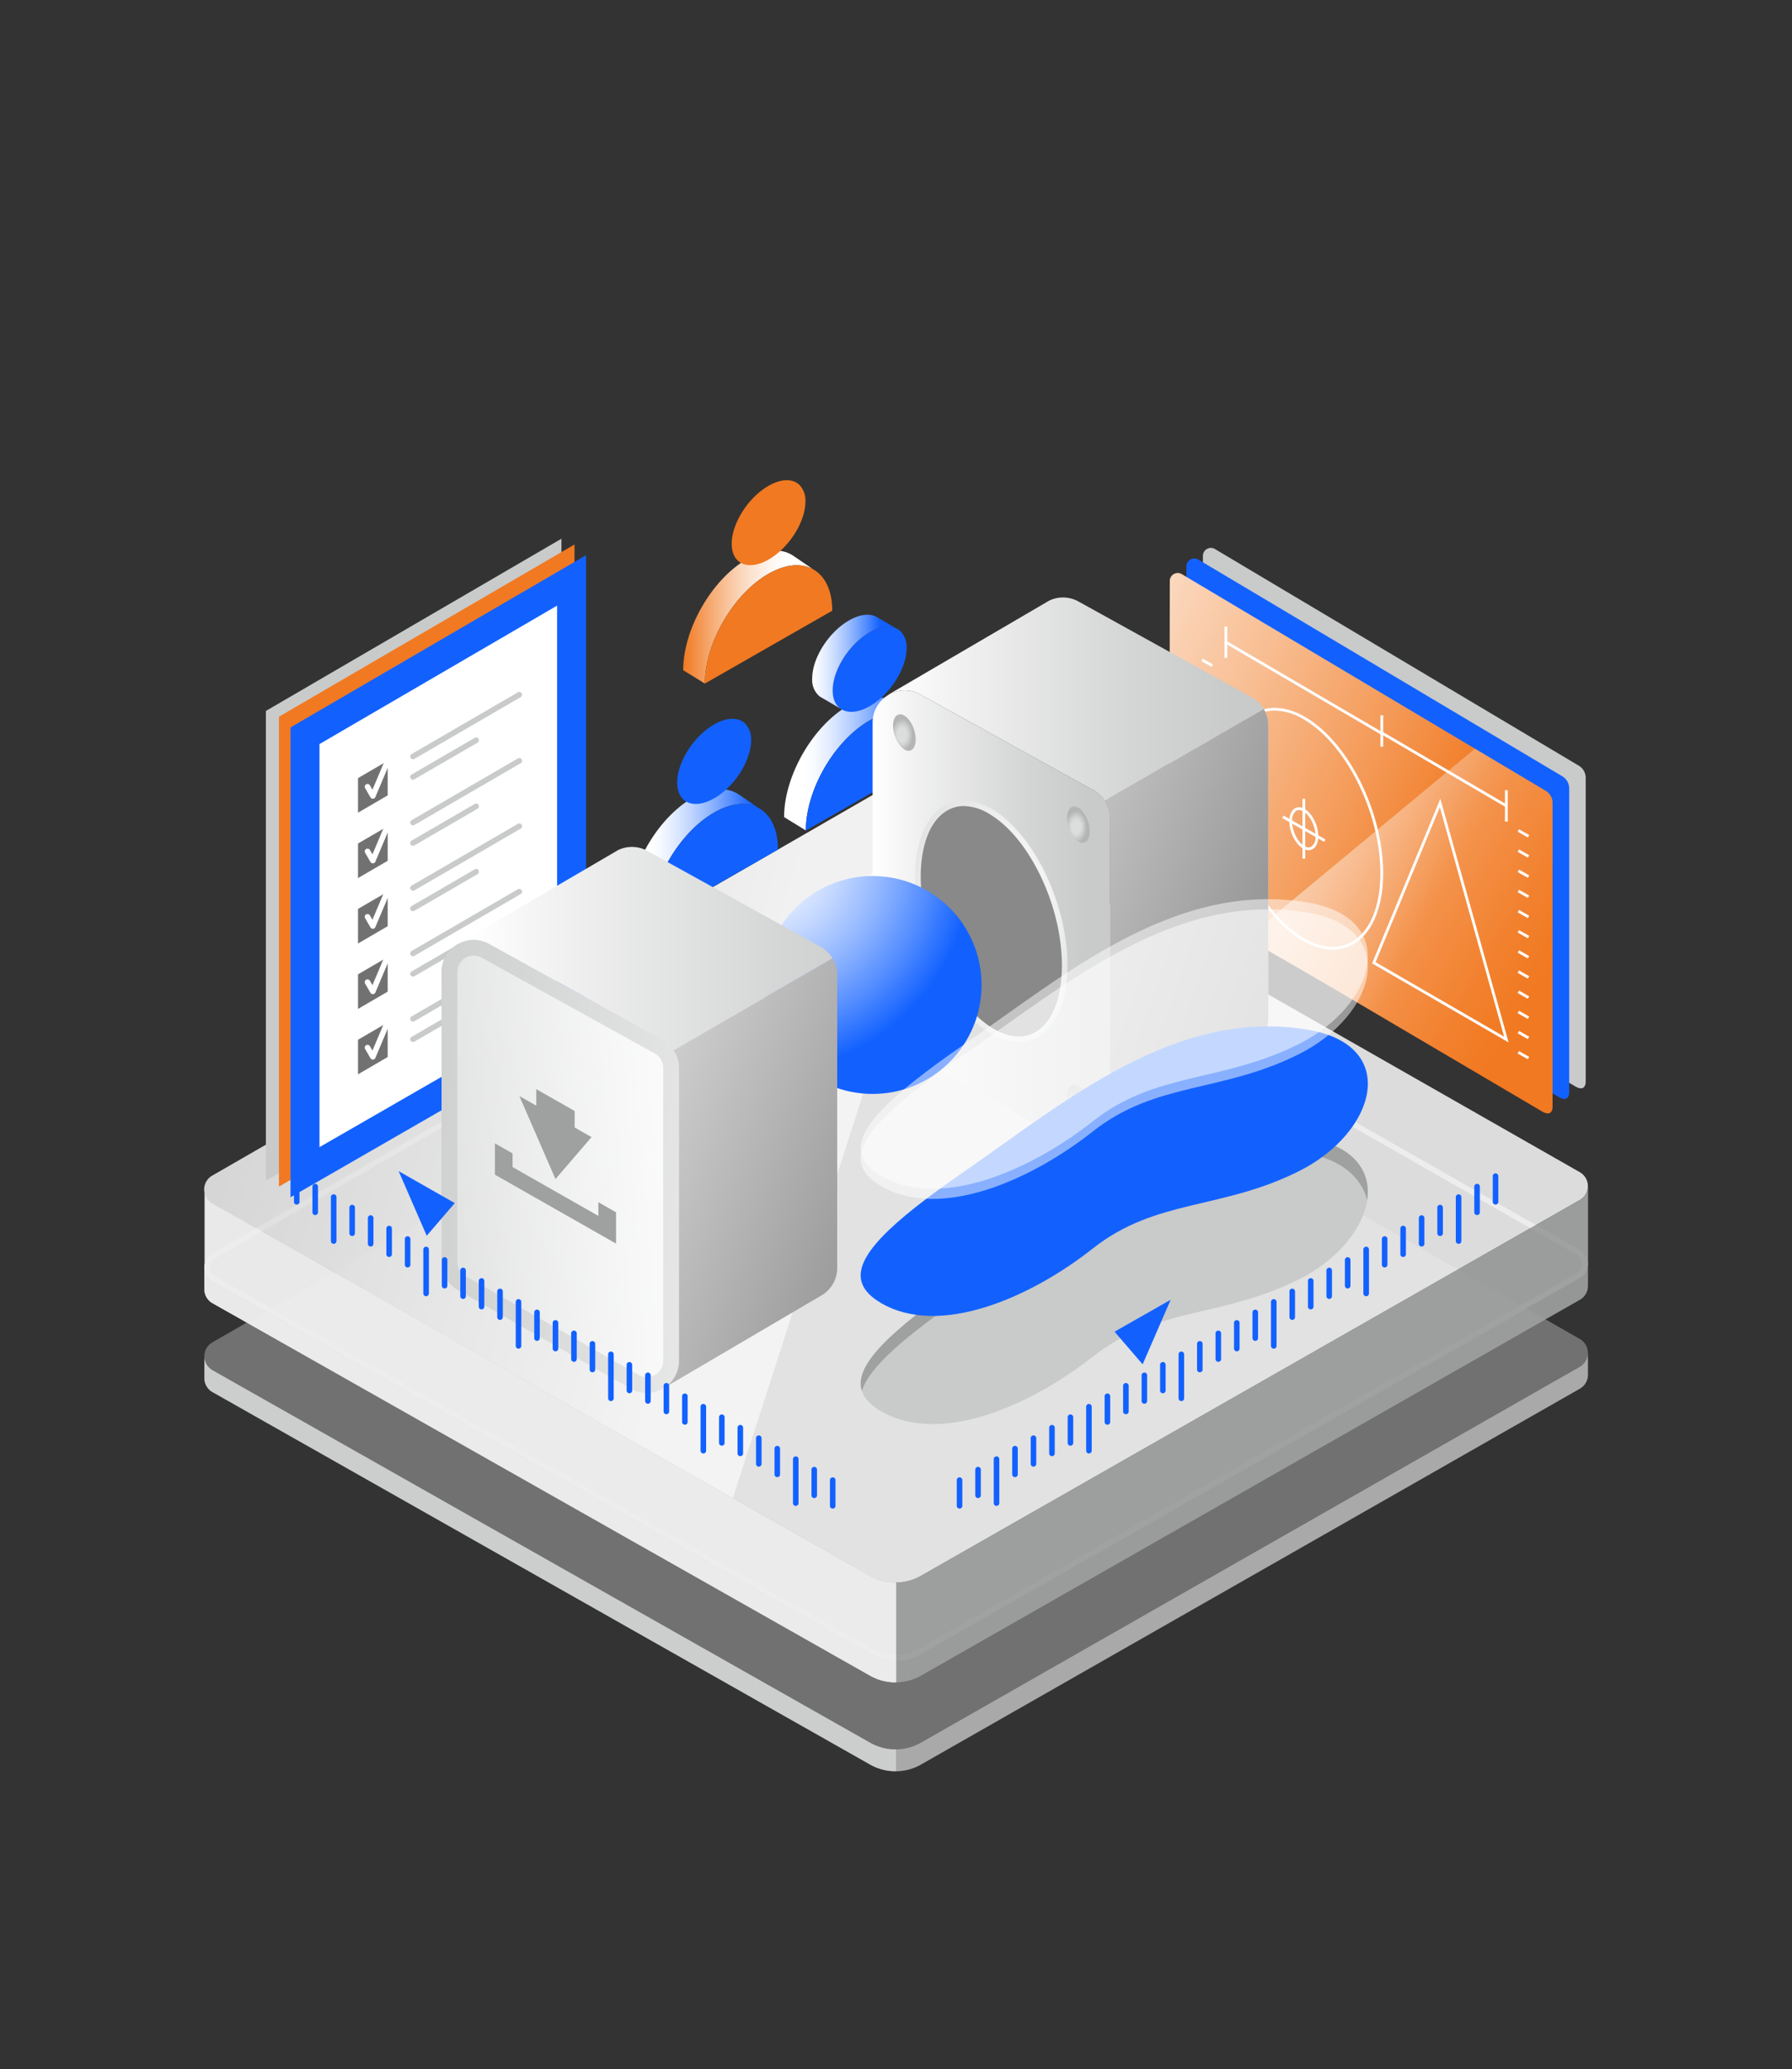 <svg xmlns="http://www.w3.org/2000/svg" xmlns:xlink="http://www.w3.org/1999/xlink" width="518" height="598" viewBox="0 0 518 598">
  <rect x="0" y="0" width="518" height="598" fill="#333333" stroke="none"/>
  <defs>
    <linearGradient id="linear-gradient" x1="-0.983" y1="-0.425" x2="0.68" y2="0.614" gradientUnits="objectBoundingBox">
      <stop offset="0.207" stop-color="#fff"/>
      <stop offset="0.282" stop-color="#fefaf7"/>
      <stop offset="0.396" stop-color="#fdede2"/>
      <stop offset="0.535" stop-color="#fbd9c0"/>
      <stop offset="0.692" stop-color="#f8bd91"/>
      <stop offset="0.862" stop-color="#f49956"/>
      <stop offset="1" stop-color="#f17921"/>
    </linearGradient>
    <linearGradient id="linear-gradient-2" x1="-1.466" y1="-1.129" x2="0.616" y2="0.411" gradientUnits="objectBoundingBox">
      <stop offset="0" stop-color="#fff"/>
      <stop offset="0.254" stop-color="#fff" stop-opacity="0.694"/>
      <stop offset="0.522" stop-color="#fff" stop-opacity="0.4"/>
      <stop offset="0.745" stop-color="#fff" stop-opacity="0.184"/>
      <stop offset="0.911" stop-color="#fff" stop-opacity="0.051"/>
      <stop offset="1" stop-color="#fff" stop-opacity="0"/>
    </linearGradient>
    <linearGradient id="linear-gradient-3" x1="-0.336" y1="-0.293" x2="0.942" y2="0.652" xlink:href="#linear-gradient-2"/>
    <linearGradient id="linear-gradient-4" x1="-0.605" y1="0.118" x2="0.706" y2="0.47" gradientUnits="objectBoundingBox">
      <stop offset="0" stop-color="#9fa0a0" stop-opacity="0.6"/>
      <stop offset="1" stop-color="#fff" stop-opacity="0.6"/>
    </linearGradient>
    <linearGradient id="linear-gradient-5" x1="-0.04" y1="0.5" x2="0.96" y2="0.5" gradientUnits="objectBoundingBox">
      <stop offset="0.207" stop-color="#fff"/>
      <stop offset="0.279" stop-color="#f7faff"/>
      <stop offset="0.388" stop-color="#e2ecff"/>
      <stop offset="0.52" stop-color="#c0d5ff"/>
      <stop offset="0.67" stop-color="#91b6ff"/>
      <stop offset="0.835" stop-color="#558eff"/>
      <stop offset="1" stop-color="#1261ff"/>
    </linearGradient>
    <linearGradient id="linear-gradient-6" x1="-0.231" y1="0.5" x2="0.769" y2="0.5" xlink:href="#linear-gradient-5"/>
    <linearGradient id="linear-gradient-9" x1="1" y1="0.5" x2="0" y2="0.5" xlink:href="#linear-gradient"/>
    <linearGradient id="linear-gradient-11" y1="0.5" x2="1" y2="0.5" gradientUnits="objectBoundingBox">
      <stop offset="0" stop-color="#fff"/>
      <stop offset="0.166" stop-color="#f2f2f2"/>
      <stop offset="0.64" stop-color="#d4d5d5"/>
      <stop offset="0.907" stop-color="#c9caca"/>
    </linearGradient>
    <radialGradient id="radial-gradient" cx="0.376" cy="0.559" fx="-0.345" r="0.401" gradientTransform="matrix(1.77, 0.319, -0.907, 1.441, 0.202, -0.388)" gradientUnits="objectBoundingBox">
      <stop offset="0.296" stop-color="#dcdddd"/>
      <stop offset="0.424" stop-color="#cfd0d0"/>
      <stop offset="0.656" stop-color="#aeafaf"/>
      <stop offset="0.884" stop-color="#898989"/>
    </radialGradient>
    <radialGradient id="radial-gradient-2" cx="0.5" cy="0.5" r="0.418" gradientTransform="translate(-0.292 -0.26) scale(1.584 1.521)" gradientUnits="objectBoundingBox">
      <stop offset="0.295" stop-color="#fff"/>
      <stop offset="0.604" stop-color="#f2f2f2"/>
      <stop offset="1" stop-color="#dcdddd"/>
    </radialGradient>
    <radialGradient id="radial-gradient-3" cx="0.376" cy="0.559" r="0.401" gradientTransform="matrix(1.77, 0.319, -0.907, 1.441, 0.202, -0.388)" gradientUnits="objectBoundingBox">
      <stop offset="0.3" stop-color="#dcdddd"/>
      <stop offset="0.455" stop-color="#cfd0d0"/>
      <stop offset="0.695" stop-color="#b5b5b6"/>
    </radialGradient>
    <radialGradient id="radial-gradient-4" cx="0.376" cy="0.559" r="0.401" xlink:href="#radial-gradient-3"/>
    <radialGradient id="radial-gradient-5" cx="0.376" cy="0.559" r="0.401" xlink:href="#radial-gradient-3"/>
    <radialGradient id="radial-gradient-6" cx="0.376" cy="0.559" r="0.401" xlink:href="#radial-gradient-3"/>
    <radialGradient id="radial-gradient-7" cx="-0.026" cy="-0.077" r="1.207" gradientUnits="objectBoundingBox">
      <stop offset="0" stop-color="#fff"/>
      <stop offset="0.074" stop-color="#f7faff"/>
      <stop offset="0.186" stop-color="#e2ecff"/>
      <stop offset="0.322" stop-color="#c0d5ff"/>
      <stop offset="0.477" stop-color="#91b6ff"/>
      <stop offset="0.646" stop-color="#558eff"/>
      <stop offset="0.816" stop-color="#1261ff"/>
    </radialGradient>
    <linearGradient id="linear-gradient-12" x1="2.055" y1="0.786" x2="-0.492" y2="0.317" gradientUnits="objectBoundingBox">
      <stop offset="0" stop-color="#fff"/>
      <stop offset="0.183" stop-color="#f2f2f2"/>
      <stop offset="0.706" stop-color="#d4d5d5"/>
      <stop offset="1" stop-color="#c9caca"/>
    </linearGradient>
    <radialGradient id="radial-gradient-8" cx="0.376" cy="0.559" r="0.401" xlink:href="#radial-gradient-3"/>
    <radialGradient id="radial-gradient-9" cx="0.376" cy="0.559" r="0.401" xlink:href="#radial-gradient-3"/>
    <linearGradient id="linear-gradient-14" x1="0.031" y1="0.5" x2="1.226" y2="0.5" xlink:href="#linear-gradient-12"/>
    <linearGradient id="linear-gradient-15" x1="2.009" y1="1.859" x2="-0.706" y2="-0.565" gradientUnits="objectBoundingBox">
      <stop offset="0" stop-color="#595757"/>
      <stop offset="1" stop-color="#fff"/>
    </linearGradient>
    <linearGradient id="linear-gradient-16" x1="-2.114" y1="0.5" x2="1.793" y2="0.5" xlink:href="#linear-gradient-11"/>
    <linearGradient id="linear-gradient-17" x1="0" y1="0.5" x2="1.012" y2="0.5" xlink:href="#linear-gradient-11"/>
    <linearGradient id="linear-gradient-18" x1="-1.251" y1="0.5" x2="1" y2="0.5" xlink:href="#linear-gradient-11"/>
    <linearGradient id="linear-gradient-19" x1="1.821" y1="1.664" x2="-0.984" y2="-0.785" xlink:href="#linear-gradient-15"/>
    <linearGradient id="linear-gradient-20" y1="0.5" x2="1" y2="0.5" gradientUnits="objectBoundingBox">
      <stop offset="0" stop-color="#fff" stop-opacity="0.502"/>
      <stop offset="1" stop-color="#fff" stop-opacity="0.502"/>
    </linearGradient>
    <linearGradient id="linear-gradient-22" x1="1.329" y1="0.267" x2="-1.142" y2="0.96" xlink:href="#linear-gradient-2"/>
  </defs>
  <g id="Group_29017" data-name="Group 29017" transform="translate(-442 -1670)">
    <path id="Polygon_6" data-name="Polygon 6" d="M448.5,0,598,259,448.5,518h-299L0,259,149.5,0Z" transform="translate(960 1670) rotate(90)" fill="none"/>
    <g id="Group_28567" data-name="Group 28567" transform="translate(167.758 1410.918)">
      <g id="Group_28574" data-name="Group 28574" transform="translate(612.285 417.44)">
        <path id="Path_40528" data-name="Path 40528" d="M620.477,564.344c2.943,1.734,3.064-.9,3.067-1.259V475.195a4.094,4.094,0,0,0-2-3.514L516.377,409.07a2.3,2.3,0,0,0-3.483,1.977l-.1,87.943a4.1,4.1,0,0,0,2.038,3.54l42.6,24.66,63.047,37.156Z" transform="translate(-503.217 -408.742)" fill="#c9caca"/>
        <path id="Path_40529" data-name="Path 40529" d="M617.507,566.247c2.943,1.734,3.064-.9,3.067-1.257V477.1a4.1,4.1,0,0,0-2-3.516L513.407,410.974a2.3,2.3,0,0,0-3.483,1.977l-.1,87.941a4.1,4.1,0,0,0,2.038,3.541l42.594,24.66,63.048,37.156Z" transform="translate(-505.021 -407.585)" fill="#1261ff"/>
        <path id="Path_40530" data-name="Path 40530" d="M614.517,568.856c2.943,1.734,3.064-.9,3.067-1.257V479.708a4.1,4.1,0,0,0-2-3.516L510.418,413.583a2.3,2.3,0,0,0-3.483,1.977l-.1,87.941a4.094,4.094,0,0,0,2.04,3.541L551.47,531.7l63.047,37.156Z" transform="translate(-506.837 -406.001)" fill="url(#linear-gradient)"/>
        <g id="Group_28572" data-name="Group 28572" transform="translate(9.226 22.718)">
          <g id="Group_28567-2" data-name="Group 28567" transform="translate(6.689)">
            <rect id="Rectangle_4186" data-name="Rectangle 4186" width="0.804" height="9.057" transform="translate(45.064 25.662)" fill="#fff"/>
            <rect id="Rectangle_4187" data-name="Rectangle 4187" width="0.804" height="9.057" fill="#fff"/>
            <rect id="Rectangle_4188" data-name="Rectangle 4188" width="0.804" height="52.219" transform="translate(0.199 4.876) rotate(-59.653)" fill="#fff"/>
          </g>
          <g id="Group_28568" data-name="Group 28568" transform="translate(51.953 30.411)">
            <rect id="Rectangle_4189" data-name="Rectangle 4189" width="0.804" height="9.057" transform="translate(35.806 16.897)" fill="#fff"/>
            <rect id="Rectangle_4190" data-name="Rectangle 4190" width="0.804" height="41.721" transform="translate(0 0.694) rotate(-59.653)" fill="#fff"/>
          </g>
          <g id="Group_28569" data-name="Group 28569" transform="translate(6.681 23.515)">
            <path id="Path_40531" data-name="Path 40531" d="M548.042,507.349a17.479,17.479,0,0,1-8.582-2.524c-12.536-7.14-22.732-27.431-22.728-45.23h0c0-9.87,3.128-17.346,8.576-20.512,4.122-2.39,9.293-2.059,14.563.944,12.536,7.139,22.732,27.429,22.729,45.23,0,9.87-3.128,17.344-8.577,20.512A11.77,11.77,0,0,1,548.042,507.349Zm-16.735-69.066a10.983,10.983,0,0,0-5.6,1.5c-5.193,3.019-8.174,10.241-8.175,19.816,0,17.542,10.01,37.519,22.321,44.532,5.086,2.893,9.845,3.223,13.763.945,5.193-3.019,8.174-10.241,8.177-19.816,0-17.544-10.01-37.521-22.323-44.532A16.664,16.664,0,0,0,531.307,438.282Z" transform="translate(-516.733 -437.504)" fill="#fff"/>
            <path id="Path_40532" data-name="Path 40532" d="M533.99,467.777a3.275,3.275,0,0,1-1.607-.469c-2.2-1.251-3.99-4.792-3.988-7.889,0-1.781.585-3.143,1.607-3.737a2.726,2.726,0,0,1,2.779.156c2.2,1.254,3.99,4.795,3.988,7.893,0,1.781-.585,3.143-1.606,3.737A2.334,2.334,0,0,1,533.99,467.777Zm-2.811-11.606a1.527,1.527,0,0,0-.775.206,3.441,3.441,0,0,0-1.206,3.041c0,2.84,1.606,6.066,3.581,7.19a1.928,1.928,0,0,0,1.979.162,3.434,3.434,0,0,0,1.207-3.041c0-2.84-1.606-6.066-3.581-7.193A2.467,2.467,0,0,0,531.179,456.171Z" transform="translate(-509.649 -426.652)" fill="#fff"/>
            <rect id="Rectangle_4191" data-name="Rectangle 4191" width="0.804" height="17.244" transform="translate(22.532 26.3)" fill="#fff"/>
            <rect id="Rectangle_4192" data-name="Rectangle 4192" width="0.802" height="13.951" transform="translate(16.673 31.818) rotate(-60.34)" fill="#fff"/>
          </g>
          <g id="Group_28570" data-name="Group 28570" transform="translate(0 9.29)">
            <path id="Path_40533" data-name="Path 40533" d="M515.524,431.026l-2.939-1.675.4-.7,2.939,1.675Z" transform="translate(-512.572 -428.654)" fill="#fff"/>
            <path id="Path_40534" data-name="Path 40534" d="M515.523,434.651l-2.939-1.675.4-.7,2.939,1.675Z" transform="translate(-512.572 -426.452)" fill="#fff"/>
            <path id="Path_40535" data-name="Path 40535" d="M515.522,438.276l-2.939-1.675.4-.7,2.939,1.675Z" transform="translate(-512.573 -424.25)" fill="#fff"/>
            <path id="Path_40536" data-name="Path 40536" d="M515.521,441.9l-2.939-1.674.4-.7,2.939,1.674Z" transform="translate(-512.573 -422.048)" fill="#fff"/>
            <path id="Path_40537" data-name="Path 40537" d="M515.521,445.527l-2.939-1.674.4-.7,2.939,1.674Z" transform="translate(-512.574 -419.846)" fill="#fff"/>
            <path id="Path_40538" data-name="Path 40538" d="M515.52,449.152l-2.939-1.674.4-.7,2.939,1.674Z" transform="translate(-512.574 -417.644)" fill="#fff"/>
            <rect id="Rectangle_4193" data-name="Rectangle 4193" width="0.803" height="3.382" transform="translate(0.006 35.661) rotate(-60.334)" fill="#fff"/>
            <rect id="Rectangle_4194" data-name="Rectangle 4194" width="0.802" height="3.382" transform="matrix(0.495, -0.869, 0.869, 0.495, 0.005, 41.489)" fill="#fff"/>
            <rect id="Rectangle_4195" data-name="Rectangle 4195" width="0.802" height="3.382" transform="matrix(0.495, -0.869, 0.869, 0.495, 0.004, 47.316)" fill="#fff"/>
            <rect id="Rectangle_4196" data-name="Rectangle 4196" width="0.802" height="3.382" transform="translate(0.003 53.143) rotate(-60.342)" fill="#fff"/>
            <rect id="Rectangle_4197" data-name="Rectangle 4197" width="0.802" height="3.382" transform="translate(0.001 58.971) rotate(-60.345)" fill="#fff"/>
            <rect id="Rectangle_4198" data-name="Rectangle 4198" width="0.802" height="3.382" transform="translate(0 64.798) rotate(-60.347)" fill="#fff"/>
          </g>
          <g id="Group_28571" data-name="Group 28571" transform="translate(91.422 58.602)">
            <rect id="Rectangle_4199" data-name="Rectangle 4199" width="0.802" height="3.382" transform="matrix(0.495, -0.869, 0.869, 0.495, 0.014, 0.697)" fill="#fff"/>
            <rect id="Rectangle_4200" data-name="Rectangle 4200" width="0.802" height="3.382" transform="matrix(0.495, -0.869, 0.869, 0.495, 0.013, 6.524)" fill="#fff"/>
            <rect id="Rectangle_4201" data-name="Rectangle 4201" width="0.802" height="3.382" transform="matrix(0.495, -0.869, 0.869, 0.495, 0.012, 12.352)" fill="#fff"/>
            <rect id="Rectangle_4202" data-name="Rectangle 4202" width="0.802" height="3.382" transform="matrix(0.495, -0.869, 0.869, 0.495, 0.01, 18.179)" fill="#fff"/>
            <rect id="Rectangle_4203" data-name="Rectangle 4203" width="0.802" height="3.382" transform="matrix(0.495, -0.869, 0.869, 0.495, 0.009, 24.006)" fill="#fff"/>
            <rect id="Rectangle_4204" data-name="Rectangle 4204" width="0.802" height="3.382" transform="matrix(0.495, -0.869, 0.869, 0.495, 0.008, 29.834)" fill="#fff"/>
            <rect id="Rectangle_4205" data-name="Rectangle 4205" width="0.802" height="3.382" transform="matrix(0.495, -0.869, 0.869, 0.495, 0.006, 35.661)" fill="#fff"/>
            <rect id="Rectangle_4206" data-name="Rectangle 4206" width="0.802" height="3.382" transform="matrix(0.495, -0.869, 0.869, 0.495, 0.005, 41.489)" fill="#fff"/>
            <rect id="Rectangle_4207" data-name="Rectangle 4207" width="0.802" height="3.382" transform="matrix(0.495, -0.869, 0.869, 0.495, 0.004, 47.316)" fill="#fff"/>
            <rect id="Rectangle_4208" data-name="Rectangle 4208" width="0.802" height="3.382" transform="matrix(0.495, -0.869, 0.869, 0.495, 0.003, 53.143)" fill="#fff"/>
            <rect id="Rectangle_4209" data-name="Rectangle 4209" width="0.802" height="3.382" transform="matrix(0.495, -0.869, 0.869, 0.495, 0.001, 58.971)" fill="#fff"/>
            <rect id="Rectangle_4210" data-name="Rectangle 4210" width="0.802" height="3.382" transform="matrix(0.495, -0.869, 0.869, 0.495, 0, 64.798)" fill="#fff"/>
          </g>
        </g>
        <path id="Path_40539" data-name="Path 40539" d="M582.745,524.274l-39.469-22.851L563.01,453.84Zm-38.456-23.194,37.149,21.507-18.576-66.3Z" transform="translate(-484.703 -381.348)" fill="#fff"/>
        <g id="Group_28573" data-name="Group 28573" transform="translate(22.34 58.033)">
          <path id="Path_40540" data-name="Path 40540" d="M606.077,549.669v0c2.942,1.734,3.062-.9,3.065-1.257V460.519a4.1,4.1,0,0,0-2-3.516l-20.422-12.159-65.983,54.762,22.293,12.906Z" transform="translate(-520.735 -444.845)" fill="url(#linear-gradient-2)"/>
          <path id="Path_40541" data-name="Path 40541" d="M606.077,549.669v0c2.942,1.734,3.062-.9,3.065-1.257V460.519a4.1,4.1,0,0,0-2-3.516l-20.422-12.159-65.983,54.762,22.293,12.906Z" transform="translate(-520.735 -444.845)" fill="url(#linear-gradient-3)"/>
        </g>
      </g>
      <g id="Group_28590" data-name="Group 28590" transform="translate(333.241 485.75)">
        <path id="Path_40542" data-name="Path 40542" d="M525.71,484.188,335.6,593.731a4.628,4.628,0,0,0,.029,8.037L525.742,709.434a14.871,14.871,0,0,0,14.694-.022L730.879,600.785a4.628,4.628,0,0,0,0-8.04L540.5,484.156A14.869,14.869,0,0,0,525.71,484.188Z" transform="translate(-333.213 -432.429)" fill="#727171"/>
        <path id="Path_40543" data-name="Path 40543" d="M655.315,547.826a4.584,4.584,0,0,0,2.334-4.012V537.5a4.6,4.6,0,0,1-1.251,3.147,4.659,4.659,0,0,1-1.083.863L464.871,650.137a14.844,14.844,0,0,1-7.185,1.943v6.312a14.843,14.843,0,0,0,7.185-1.942Z" transform="translate(-257.649 -398.84)" fill="rgba(159,160,160,0.7)"/>
        <path id="Path_40544" data-name="Path 40544" d="M533.133,467.826a13.281,13.281,0,0,1,6.57,1.742L730.083,578.157a3.021,3.021,0,0,1,0,5.248L539.64,692.031a13.256,13.256,0,0,1-13.105.019L336.425,584.386a3.022,3.022,0,0,1-.019-5.247L526.512,469.6a13.276,13.276,0,0,1,6.621-1.771m0-1.607a14.863,14.863,0,0,0-7.423,1.985L335.6,577.747a4.628,4.628,0,0,0,.029,8.037L525.742,693.45a14.869,14.869,0,0,0,14.694-.022L730.879,584.8a4.628,4.628,0,0,0,0-8.04L540.5,468.172a14.866,14.866,0,0,0-7.367-1.953Z" transform="translate(-333.213 -442.138)" fill="#dcdddd"/>
        <path id="Path_40545" data-name="Path 40545" d="M525.71,454.2,335.6,563.747a4.628,4.628,0,0,0,.029,8.037L525.742,679.448a14.866,14.866,0,0,0,14.694-.023L730.879,570.8a4.628,4.628,0,0,0,0-8.04L540.5,454.171A14.865,14.865,0,0,0,525.71,454.2Z" transform="translate(-333.213 -450.643)" fill="rgba(239,239,239,0.9)"/>
        <path id="Path_40546" data-name="Path 40546" d="M535.392,451.837a4.554,4.554,0,0,0-4.533.01L335.522,564.4a4.556,4.556,0,0,0,.029,7.912l150.513,85.24,63.7-197.523Z" transform="translate(-333.241 -451.238)" fill="url(#linear-gradient-4)"/>
        <g id="Group_28575" data-name="Group 28575" transform="translate(395.572 117.096)">
          <path id="Path_40547" data-name="Path 40547" d="M579.33,524.085" transform="translate(-579.33 -524.085)" fill="#fff" stroke="#dcdddd" stroke-miterlimit="10" stroke-width="1"/>
        </g>
        <g id="Group_28576" data-name="Group 28576" transform="translate(0.099 116.136)">
          <path id="Path_40548" data-name="Path 40548" d="M525.732,635.451l-177.46-100.5-12.649-7.163a4.53,4.53,0,0,1-2.234-3.139V545.36a4.679,4.679,0,0,0,0,1.794,4.53,4.53,0,0,0,2.234,3.139L525.732,657.959a14.841,14.841,0,0,0,7.508,1.919V637.372A14.842,14.842,0,0,1,525.732,635.451Z" transform="translate(-333.302 -522.783)" fill="rgba(239,239,239,0.7)"/>
          <path id="Path_40549" data-name="Path 40549" d="M655.315,550.015a4.585,4.585,0,0,0,2.336-4.022V523.488a4.583,4.583,0,0,1-2.336,4.02l-12.681,7.233L464.871,636.133a14.845,14.845,0,0,1-7.185,1.943v22.506a14.845,14.845,0,0,0,7.185-1.943Z" transform="translate(-257.747 -523.488)" fill="rgba(159,160,160,0.7)"/>
        </g>
        <g id="Group_28578" data-name="Group 28578" transform="translate(0.097 164.354)">
          <g id="Group_28577" data-name="Group 28577">
            <path id="Path_40550" data-name="Path 40550" d="M525.733,665.7,335.624,558.038a4.653,4.653,0,0,1-1.095-.874,4.577,4.577,0,0,1-1.228-2.951v6.314a4.56,4.56,0,0,0,2.323,3.824L525.733,672.016a14.858,14.858,0,0,0,7.508,1.921v-6.314A14.824,14.824,0,0,1,525.733,665.7Z" transform="translate(-333.301 -553.043)" fill="rgba(220,221,221,0.7)"/>
            <path id="Path_40551" data-name="Path 40551" d="M655.315,563.81a4.584,4.584,0,0,0,2.334-4.012v-6.312a4.6,4.6,0,0,1-1.251,3.147,4.659,4.659,0,0,1-1.083.863L464.871,666.121a14.844,14.844,0,0,1-7.185,1.943v6.314a14.844,14.844,0,0,0,7.185-1.943Z" transform="translate(-257.746 -553.485)" fill="rgba(181,181,182,0.7)"/>
          </g>
        </g>
        <path id="Path_40552" data-name="Path 40552" d="M655.315,547.826a4.584,4.584,0,0,0,2.334-4.012V537.5a4.6,4.6,0,0,1-1.251,3.147,4.659,4.659,0,0,1-1.083.863L464.871,650.137a14.844,14.844,0,0,1-7.185,1.943v6.312a14.843,14.843,0,0,0,7.185-1.942Z" transform="translate(-257.649 -398.84)" fill="rgba(159,160,160,0.7)"/>
        <path id="Path_40553" data-name="Path 40553" d="M655.315,550.015a4.585,4.585,0,0,0,2.336-4.022V523.488a4.583,4.583,0,0,1-2.336,4.02l-12.681,7.233L464.871,636.133a14.845,14.845,0,0,1-7.185,1.943v22.506a14.845,14.845,0,0,0,7.185-1.943Z" transform="translate(-257.649 -407.352)" fill="rgba(159,160,160,0.7)"/>
        <path id="Path_40554" data-name="Path 40554" d="M655.315,550.015a4.585,4.585,0,0,0,2.336-4.022V523.488a4.583,4.583,0,0,1-2.336,4.02l-12.681,7.233L464.871,636.133a14.845,14.845,0,0,1-7.185,1.943v22.506a14.845,14.845,0,0,0,7.185-1.943Z" transform="translate(-257.649 -407.352)" fill="rgba(159,160,160,0.7)"/>
        <g id="Group_28581" data-name="Group 28581" transform="translate(0.097 139.83)">
          <g id="Group_28580" data-name="Group 28580">
            <g id="Group_28579" data-name="Group 28579">
              <path id="Path_40555" data-name="Path 40555" d="M525.733,649.718,335.624,542.054a4.654,4.654,0,0,1-1.095-.874,4.577,4.577,0,0,1-1.228-2.951v6.312a4.561,4.561,0,0,0,2.323,3.826L525.733,656.032a14.839,14.839,0,0,0,7.508,1.919v-6.312A14.841,14.841,0,0,1,525.733,649.718Z" transform="translate(-333.301 -538.228)" fill="#efefef" opacity="0.7"/>
            </g>
          </g>
        </g>
        <g id="Group_28583" data-name="Group 28583" transform="translate(0.097 164.354)">
          <g id="Group_28582" data-name="Group 28582">
            <path id="Path_40556" data-name="Path 40556" d="M525.733,665.7,335.624,558.038a4.653,4.653,0,0,1-1.095-.874,4.577,4.577,0,0,1-1.228-2.951v6.314a4.56,4.56,0,0,0,2.323,3.824L525.733,672.016a14.858,14.858,0,0,0,7.508,1.921v-6.314A14.824,14.824,0,0,1,525.733,665.7Z" transform="translate(-333.301 -553.043)" fill="rgba(220,221,221,0.7)"/>
            <path id="Path_40557" data-name="Path 40557" d="M655.315,563.81a4.584,4.584,0,0,0,2.334-4.012v-6.312a4.6,4.6,0,0,1-1.251,3.147,4.659,4.659,0,0,1-1.083.863L464.871,666.121a14.844,14.844,0,0,1-7.185,1.943v6.314a14.844,14.844,0,0,0,7.185-1.943Z" transform="translate(-257.746 -553.485)" fill="rgba(181,181,182,0.7)"/>
          </g>
        </g>
        <path id="Path_40558" data-name="Path 40558" d="M525.732,635.451l-177.46-100.5-12.649-7.163a4.53,4.53,0,0,1-2.234-3.139V545.36a4.679,4.679,0,0,0,0,1.794,4.53,4.53,0,0,0,2.234,3.139L525.732,657.959a14.841,14.841,0,0,0,7.508,1.919V637.372A14.842,14.842,0,0,1,525.732,635.451Z" transform="translate(-333.203 -406.647)" fill="rgba(239,239,239,0.7)"/>
        <path id="Path_40559" data-name="Path 40559" d="M525.732,635.451l-177.46-100.5-12.649-7.163a4.53,4.53,0,0,1-2.234-3.139V545.36a4.679,4.679,0,0,0,0,1.794,4.53,4.53,0,0,0,2.234,3.139L525.732,657.959a14.841,14.841,0,0,0,7.508,1.919V637.372A14.842,14.842,0,0,1,525.732,635.451Z" transform="translate(-333.203 -406.647)" fill="rgba(239,239,239,0.7)"/>
        <g id="Group_28586" data-name="Group 28586" transform="translate(0.097 139.83)">
          <g id="Group_28585" data-name="Group 28585">
            <g id="Group_28584" data-name="Group 28584">
              <path id="Path_40560" data-name="Path 40560" d="M525.733,649.718,335.624,542.054a4.654,4.654,0,0,1-1.095-.874,4.577,4.577,0,0,1-1.228-2.951v6.312a4.561,4.561,0,0,0,2.323,3.826L525.733,656.032a14.839,14.839,0,0,0,7.508,1.919v-6.312A14.841,14.841,0,0,1,525.733,649.718Z" transform="translate(-333.301 -538.228)" fill="#efefef" opacity="0.7"/>
            </g>
          </g>
        </g>
        <g id="Group_28589" data-name="Group 28589" transform="translate(0.097 139.83)">
          <g id="Group_28588" data-name="Group 28588">
            <g id="Group_28587" data-name="Group 28587">
              <path id="Path_40561" data-name="Path 40561" d="M525.733,649.718,335.624,542.054a4.654,4.654,0,0,1-1.095-.874,4.577,4.577,0,0,1-1.228-2.951v6.312a4.561,4.561,0,0,0,2.323,3.826L525.733,656.032a14.839,14.839,0,0,0,7.508,1.919v-6.312A14.841,14.841,0,0,1,525.733,649.718Z" transform="translate(-333.301 -538.228)" fill="#efefef" opacity="0.7"/>
            </g>
          </g>
        </g>
      </g>
      <g id="Group_28600" data-name="Group 28600" transform="translate(455.94 394.422)">
        <g id="Group_28593" data-name="Group 28593" transform="translate(44.947 42.33)">
          <g id="Group_28591" data-name="Group 28591" transform="translate(0 23.819)">
            <path id="Path_40562" data-name="Path 40562" d="M455.987,438.082c5.522-3.192,10.477-3.233,13.858-.711l0,0,5.133,3.506-.014.016c-3.308-1.725-7.767-1.408-12.687,1.4-10.19,5.829-18.452,20.07-18.452,31.811l-6.287-3.867C437.535,458.374,445.8,443.974,455.987,438.082Z" transform="translate(-437.535 -435.574)" fill="url(#linear-gradient-5)"/>
            <path id="Path_40563" data-name="Path 40563" d="M459.9,440.691c4.92-2.813,9.379-3.13,12.687-1.4,3.543,1.847,5.764,6.041,5.764,12.112l-36.9,21.1C441.446,460.761,449.708,446.519,459.9,440.691Z" transform="translate(-435.159 -433.964)" fill="#1261ff"/>
          </g>
          <g id="Group_28592" data-name="Group 28592" transform="translate(14.06 3.459)">
            <path id="Path_40564" data-name="Path 40564" d="M446.282,441.318c0,2.885,1.143,4.85,3,5.708,1.942.9,4.663.587,7.675-1.135,5.9-3.374,10.678-10.889,10.678-16.786a6.5,6.5,0,0,0-1.709-4.819c-1.9-1.85-5.208-1.9-8.969.247C451.063,427.905,446.282,435.42,446.282,441.318Z" transform="translate(-446.282 -422.908)" fill="#1261ff"/>
          </g>
          <path id="Path_40565" data-name="Path 40565" d="M468.169,425.593c-1.9-1.85-5.208-1.9-8.969.247-5.9,3.372-10.678,10.887-10.678,16.785,0,2.885,1.143,4.85,3,5.708l0,0-6.769-3.956a6.2,6.2,0,0,1-2.16-5.206c0-5.9,4.781-13.414,10.678-16.786,3.178-1.816,6.031-2.061,7.987-.977l0,.01,6.2,3.622Z" transform="translate(-434.461 -420.756)" fill="url(#linear-gradient-6)"/>
        </g>
        <g id="Group_28817" data-name="Group 28817" transform="translate(-0.002 68.954)">
          <g id="Group_28591-2" data-name="Group 28591" transform="translate(0 23.819)">
            <path id="Path_40562-2" data-name="Path 40562" d="M455.987,438.082c5.522-3.192,10.477-3.233,13.858-.711l0,0,5.133,3.506-.014.016c-3.308-1.725-7.767-1.408-12.687,1.4-10.19,5.829-18.452,20.07-18.452,31.811l-6.287-3.867C437.535,458.374,445.8,443.974,455.987,438.082Z" transform="translate(-437.535 -435.574)" fill="url(#linear-gradient-5)"/>
            <path id="Path_40563-2" data-name="Path 40563" d="M459.9,440.691c4.92-2.813,9.379-3.13,12.687-1.4,3.543,1.847,5.764,6.041,5.764,12.112l-36.9,21.1C441.446,460.761,449.708,446.519,459.9,440.691Z" transform="translate(-435.159 -433.964)" fill="#1261ff"/>
          </g>
          <g id="Group_28592-2" data-name="Group 28592" transform="translate(14.06 3.459)">
            <path id="Path_40564-2" data-name="Path 40564" d="M446.282,441.318c0,2.885,1.143,4.85,3,5.708,1.942.9,4.663.587,7.675-1.135,5.9-3.374,10.678-10.889,10.678-16.786a6.5,6.5,0,0,0-1.709-4.819c-1.9-1.85-5.208-1.9-8.969.247C451.063,427.905,446.282,435.42,446.282,441.318Z" transform="translate(-446.282 -422.908)" fill="#1261ff"/>
          </g>
          <path id="Path_40565-2" data-name="Path 40565" d="M468.169,425.593c-1.9-1.85-5.208-1.9-8.969.247-5.9,3.372-10.678,10.887-10.678,16.785,0,2.885,1.143,4.85,3,5.708l0,0-6.769-3.956a6.2,6.2,0,0,1-2.16-5.206c0-5.9,4.781-13.414,10.678-16.786,3.178-1.816,6.031-2.061,7.987-.977l0,.01,6.2,3.622Z" transform="translate(-434.461 -420.756)" fill="url(#linear-gradient-6)"/>
        </g>
        <g id="Group_28816" data-name="Group 28816" transform="translate(15.783)">
          <g id="Group_28533" data-name="Group 28533" transform="translate(0 23.767)">
            <path id="Path_40501" data-name="Path 40501" d="M241.534,588.1c5.51-3.185,10.454-3.225,13.827-.709v0l5.121,3.5-.015.016c-3.3-1.72-7.75-1.4-12.66,1.4-10.167,5.815-18.409,20.026-18.409,31.741l-6.273-3.86C223.124,608.343,231.366,593.974,241.534,588.1Z" transform="translate(-223.124 -585.594)" fill="url(#linear-gradient-9)"/>
            <path id="Path_40502" data-name="Path 40502" d="M237.649,590.933c4.91-2.807,9.359-3.123,12.66-1.4,3.535,1.844,5.75,6.028,5.75,12.085L219.24,622.674C219.24,610.959,227.482,596.749,237.649,590.933Z" transform="translate(-212.967 -584.222)" fill="#f17921"/>
          </g>
          <g id="Group_28534" data-name="Group 28534" transform="translate(14.027 3.451)">
            <path id="Path_40503" data-name="Path 40503" d="M224.491,590.207c0,2.878,1.142,4.838,3,5.694,1.937.893,4.653.586,7.658-1.133C241.03,591.4,245.8,583.9,245.8,578.02a6.5,6.5,0,0,0-1.706-4.81c-1.9-1.846-5.2-1.9-8.95.248C229.261,576.824,224.491,584.323,224.491,590.207Z" transform="translate(-224.491 -571.837)" fill="#f17921"/>
          </g>
          <path id="Path_40504" data-name="Path 40504" d="M251.162,574.325c-1.9-1.846-5.2-1.9-8.95.248-5.885,3.365-10.655,10.864-10.655,16.749,0,2.878,1.142,4.838,3,5.694v0l-6.753-3.947a6.181,6.181,0,0,1-2.156-5.2c0-5.885,4.77-13.384,10.655-16.749,3.171-1.813,6.018-2.057,7.97-.976l-.006.01,6.183,3.614Z" transform="translate(-217.53 -569.499)" fill="url(#linear-gradient-9)"/>
        </g>
      </g>
      <g id="Group_28606" data-name="Group 28606" transform="translate(351.096 414.781)">
        <path id="Path_40574" data-name="Path 40574" d="M344.348,592.655l85.436-49.2V407.088l-85.436,49.777Z" transform="translate(-344.348 -407.088)" fill="#c9caca"/>
        <path id="Path_40575" data-name="Path 40575" d="M346.7,593.7l85.436-49.2V408.128L346.7,457.905Z" transform="translate(-342.922 -406.456)" fill="#f17921"/>
        <path id="Path_40576" data-name="Path 40576" d="M348.779,595.62l85.436-49.2V410.052L348.779,459.83Z" transform="translate(-341.657 -405.287)" fill="#1261ff"/>
        <path id="Path_40577" data-name="Path 40577" d="M405.627,545.894l-51.638,29.734V459.136l68.687-40.018V536.077Z" transform="translate(-338.493 -399.781)" fill="#fff"/>
        <path id="Path_40578" data-name="Path 40578" d="M369.495,457.012l-8.579,5v-9.99l8.579-5Z" transform="translate(-334.285 -382.831)" fill="#727171"/>
        <path id="Path_40579" data-name="Path 40579" d="M369.495,468.773l-8.579,5v-9.99l8.579-5Z" transform="translate(-334.285 -375.687)" fill="#727171"/>
        <path id="Path_40580" data-name="Path 40580" d="M369.495,480.534l-8.579,5v-9.99l8.579-5Z" transform="translate(-334.285 -368.543)" fill="#727171"/>
        <path id="Path_40581" data-name="Path 40581" d="M369.495,492.3l-8.579,5V487.3l8.579-5Z" transform="translate(-334.285 -361.398)" fill="#727171"/>
        <path id="Path_40582" data-name="Path 40582" d="M369.495,504.057l-8.579,5v-9.99l8.579-5Z" transform="translate(-334.285 -354.254)" fill="#727171"/>
        <g id="Group_28601" data-name="Group 28601" transform="translate(41.73 44.28)">
          <path id="Path_40583" data-name="Path 40583" d="M371.114,454.09a.8.8,0,0,1-.4-1.5l30.716-17.847a.8.8,0,1,1,.807,1.39l-30.716,17.847A.8.8,0,0,1,371.114,454.09Z" transform="translate(-370.309 -434.635)" fill="#c9caca"/>
          <path id="Path_40584" data-name="Path 40584" d="M371.114,455.028a.8.8,0,0,1-.4-1.5l18.252-10.6a.8.8,0,0,1,.807,1.39L371.518,454.92A.8.8,0,0,1,371.114,455.028Z" transform="translate(-370.309 -429.667)" fill="#c9caca"/>
        </g>
        <g id="Group_28602" data-name="Group 28602" transform="translate(41.73 63.386)">
          <path id="Path_40585" data-name="Path 40585" d="M371.114,465.976a.8.8,0,0,1-.4-1.5l30.716-17.846a.8.8,0,1,1,.807,1.39l-30.716,17.847A.8.8,0,0,1,371.114,465.976Z" transform="translate(-370.309 -446.521)" fill="#c9caca"/>
          <path id="Path_40586" data-name="Path 40586" d="M371.114,466.913a.8.8,0,0,1-.4-1.5l18.252-10.6a.8.8,0,0,1,.807,1.39l-18.252,10.6A.8.8,0,0,1,371.114,466.913Z" transform="translate(-370.309 -441.552)" fill="#c9caca"/>
        </g>
        <g id="Group_28603" data-name="Group 28603" transform="translate(41.73 82.292)">
          <path id="Path_40587" data-name="Path 40587" d="M371.114,477.738a.8.8,0,0,1-.4-1.5l30.716-17.846a.8.8,0,1,1,.807,1.39l-30.716,17.846A.8.8,0,0,1,371.114,477.738Z" transform="translate(-370.309 -458.282)" fill="#c9caca"/>
          <path id="Path_40588" data-name="Path 40588" d="M371.114,478.675a.8.8,0,0,1-.4-1.5l18.252-10.606a.8.8,0,0,1,.807,1.392l-18.252,10.6A.8.8,0,0,1,371.114,478.675Z" transform="translate(-370.309 -453.314)" fill="#c9caca"/>
        </g>
        <g id="Group_28604" data-name="Group 28604" transform="translate(41.73 101.196)">
          <path id="Path_40589" data-name="Path 40589" d="M371.114,489.5a.8.8,0,0,1-.4-1.5l30.716-17.847a.8.8,0,0,1,.807,1.392L371.518,489.39A.8.8,0,0,1,371.114,489.5Z" transform="translate(-370.309 -470.043)" fill="#c9caca"/>
          <path id="Path_40590" data-name="Path 40590" d="M371.114,490.435a.8.8,0,0,1-.4-1.5l18.252-10.6a.8.8,0,0,1,.807,1.39l-18.252,10.6A.8.8,0,0,1,371.114,490.435Z" transform="translate(-370.309 -465.074)" fill="#c9caca"/>
        </g>
        <g id="Group_28605" data-name="Group 28605" transform="translate(41.73 120.102)">
          <path id="Path_40591" data-name="Path 40591" d="M371.114,501.26a.8.8,0,0,1-.4-1.5l30.716-17.847a.8.8,0,1,1,.807,1.39l-30.716,17.847A.8.8,0,0,1,371.114,501.26Z" transform="translate(-370.309 -481.804)" fill="#c9caca"/>
          <path id="Path_40592" data-name="Path 40592" d="M371.114,502.2a.8.8,0,0,1-.4-1.5l18.252-10.6a.8.8,0,0,1,.807,1.39l-18.252,10.6A.8.8,0,0,1,371.114,502.2Z" transform="translate(-370.309 -476.836)" fill="#c9caca"/>
        </g>
        <path id="Path_40593" data-name="Path 40593" d="M364.468,458.272a.805.805,0,0,1-.7-.4l-1.534-2.651a.8.8,0,1,1,1.392-.8l.727,1.254,3.66-8.658a.8.8,0,1,1,1.48.625l-4.29,10.143a.8.8,0,0,1-.69.49C364.5,458.272,364.484,458.272,364.468,458.272Z" transform="translate(-333.547 -383.135)" fill="#fff"/>
        <path id="Path_40594" data-name="Path 40594" d="M364.468,469.893a.805.805,0,0,1-.7-.4l-1.534-2.651a.8.8,0,0,1,1.392-.8l.727,1.254,3.66-8.658a.8.8,0,1,1,1.48.625l-4.29,10.143a.8.8,0,0,1-.69.49C364.5,469.893,364.484,469.893,364.468,469.893Z" transform="translate(-333.547 -376.076)" fill="#fff"/>
        <path id="Path_40595" data-name="Path 40595" d="M364.468,481.656a.805.805,0,0,1-.7-.4l-1.534-2.652a.8.8,0,0,1,1.392-.8l.727,1.255,3.66-8.658a.8.8,0,1,1,1.48.625l-4.29,10.143a.8.8,0,0,1-.69.49C364.5,481.656,364.484,481.656,364.468,481.656Z" transform="translate(-333.547 -368.931)" fill="#fff"/>
        <path id="Path_40596" data-name="Path 40596" d="M364.468,493.417a.805.805,0,0,1-.7-.4l-1.534-2.652a.8.8,0,0,1,1.392-.8l.727,1.254,3.66-8.656a.8.8,0,1,1,1.48.624l-4.29,10.144a.8.8,0,0,1-.69.49C364.5,493.417,364.484,493.417,364.468,493.417Z" transform="translate(-333.547 -361.787)" fill="#fff"/>
        <path id="Path_40597" data-name="Path 40597" d="M364.468,505.177a.8.8,0,0,1-.7-.4l-1.534-2.651a.8.8,0,1,1,1.392-.8l.727,1.254,3.66-8.658a.8.8,0,1,1,1.48.625l-4.29,10.145a.8.8,0,0,1-.69.489C364.5,505.177,364.484,505.177,364.468,505.177Z" transform="translate(-333.547 -354.643)" fill="#fff"/>
      </g>
      <g id="Group_28607" data-name="Group 28607" transform="translate(526.485 458.618)">
        <path id="Path_40598" data-name="Path 40598" d="M453.46,443.664v83.8a9.292,9.292,0,0,0,4.687,8.071l50.041,28.538A9.291,9.291,0,0,0,522.081,556V471.347a9.287,9.287,0,0,0-4.793-8.129l-50.041-27.685A9.29,9.29,0,0,0,453.46,443.664Z" transform="translate(-453.46 -434.359)" fill="url(#linear-gradient-11)"/>
        <ellipse id="Ellipse_406" data-name="Ellipse 406" cx="18.946" cy="35.393" rx="18.946" ry="35.393" transform="matrix(0.948, -0.319, 0.319, 0.948, 5.057, 39.229)" fill="url(#radial-gradient)"/>
      </g>
      <path id="Path_40599" data-name="Path 40599" d="M491.073,523.933a16.386,16.386,0,0,1-8.36-2.585c-11.913-7.158-21.605-27.365-21.605-45.045,0-10.083,3.118-17.63,8.555-20.705,3.972-2.247,8.9-1.836,13.877,1.154,11.913,7.158,21.6,27.365,21.6,45.045,0,10.082-3.117,17.63-8.553,20.707A11.1,11.1,0,0,1,491.073,523.933ZM475.2,455.755A9.505,9.505,0,0,0,470.454,457c-4.919,2.782-7.74,9.818-7.74,19.307,0,17.177,9.342,36.768,20.824,43.667,4.526,2.72,8.765,3.11,12.258,1.133,4.919-2.782,7.738-9.82,7.738-19.307,0-17.18-9.341-36.767-20.823-43.666A14.737,14.737,0,0,0,475.2,455.755Z" transform="translate(77.67 36.291)" fill="url(#radial-gradient-2)"/>
      <g id="Group_28608" data-name="Group 28608" transform="translate(531.143 545.08)">
        <ellipse id="Ellipse_407" data-name="Ellipse 407" cx="2.929" cy="5.471" rx="2.929" ry="5.471" transform="matrix(0.948, -0.319, 0.319, 0.948, 50.314, 28.496)" fill="url(#radial-gradient-3)"/>
        <ellipse id="Ellipse_408" data-name="Ellipse 408" cx="2.929" cy="5.471" rx="2.929" ry="5.471" transform="matrix(0.948, -0.319, 0.319, 0.948, 0, 1.87)" fill="url(#radial-gradient-4)"/>
      </g>
      <g id="Group_28609" data-name="Group 28609" transform="translate(532.3 546.237)">
        <ellipse id="Ellipse_409" data-name="Ellipse 409" cx="2.929" cy="5.471" rx="2.929" ry="5.471" transform="matrix(0.948, -0.319, 0.319, 0.948, 50.314, 28.496)" fill="url(#radial-gradient-5)"/>
        <ellipse id="Ellipse_410" data-name="Ellipse 410" cx="2.929" cy="5.471" rx="2.929" ry="5.471" transform="matrix(0.948, -0.319, 0.319, 0.948, 0, 1.87)" fill="url(#radial-gradient-6)"/>
      </g>
      <circle id="Ellipse_411" data-name="Ellipse 411" cx="31.49" cy="31.49" r="31.49" transform="translate(494.994 512.27)" fill="url(#radial-gradient-7)"/>
      <path id="Path_40600" data-name="Path 40600" d="M375.947,488.515v83.8a9.288,9.288,0,0,0,4.687,8.069l50.041,28.54a9.291,9.291,0,0,0,13.893-8.071V516.2a9.292,9.292,0,0,0-4.793-8.13l-50.041-27.683A9.29,9.29,0,0,0,375.947,488.515Z" transform="translate(25.941 51.503)" fill="url(#linear-gradient-12)"/>
      <path id="Path_40601" data-name="Path 40601" d="M375.947,488.515v83.8a9.288,9.288,0,0,0,4.687,8.069l50.041,28.54a9.291,9.291,0,0,0,13.893-8.071V516.2a9.292,9.292,0,0,0-4.793-8.13l-50.041-27.683A9.29,9.29,0,0,0,375.947,488.515Z" transform="translate(25.941 51.503)" fill="url(#linear-gradient-12)"/>
      <g id="Group_28610" data-name="Group 28610" transform="translate(531.143 464.676)">
        <ellipse id="Ellipse_412" data-name="Ellipse 412" cx="2.929" cy="5.471" rx="2.929" ry="5.471" transform="matrix(0.948, -0.319, 0.319, 0.948, 50.314, 28.496)" fill="url(#radial-gradient-8)"/>
        <ellipse id="Ellipse_413" data-name="Ellipse 413" cx="2.929" cy="5.471" rx="2.929" ry="5.471" transform="matrix(0.948, -0.319, 0.319, 0.948, 0, 1.87)" fill="url(#radial-gradient-9)"/>
      </g>
      <g id="Group_28611" data-name="Group 28611" transform="translate(406.516 503.858)">
        <path id="Path_40602" data-name="Path 40602" d="M483.765,491.361l-50.041-27.683a9.191,9.191,0,0,0-8.675-.169l0,.011-46.228,27.027.032.068a9.2,9.2,0,0,1,9.127-.082l50.041,27.683a9.245,9.245,0,0,1,3.258,3.048l45.94-26.561A9.284,9.284,0,0,0,483.765,491.361Z" transform="translate(-378.826 -462.503)" fill="url(#linear-gradient-14)"/>
        <path id="Path_40603" data-name="Path 40603" d="M461.3,580.117a9.209,9.209,0,0,0,4.817-8.142V487.322a9.283,9.283,0,0,0-1.334-4.787L418.846,509.1a9.271,9.271,0,0,1,1.535,5.083v84.652a9.2,9.2,0,0,1-4.617,8.029L461.3,580.111Z" transform="translate(-356.388 -450.336)" fill="url(#linear-gradient-15)"/>
      </g>
      <g id="Group_28612" data-name="Group 28612" transform="translate(531.113 431.763)">
        <path id="Path_40604" data-name="Path 40604" d="M521.367,504.763l-26.473,15.295a9.368,9.368,0,0,1-1.617,1.206Z" transform="translate(-433.902 -364.739)" fill="url(#linear-gradient-16)"/>
        <path id="Path_40605" data-name="Path 40605" d="M561.278,446.51l-50.042-27.683a9.188,9.188,0,0,0-8.674-.169l0,.011L456.339,445.7l.032.068a9.2,9.2,0,0,1,9.127-.082l50.041,27.685a9.252,9.252,0,0,1,3.287,3.089l45.94-26.561A9.286,9.286,0,0,0,561.278,446.51Z" transform="translate(-456.339 -417.652)" fill="url(#linear-gradient-17)"/>
        <path id="Path_40606" data-name="Path 40606" d="M538.2,535.243l0,.006a9.211,9.211,0,0,0,4.816-8.142V442.454a9.293,9.293,0,0,0-1.3-4.743l-45.94,26.561a9.267,9.267,0,0,1,1.506,5.039v84.652a9.146,9.146,0,0,1-3,6.824l26.473-15.295Z" transform="translate(-433.291 -405.468)" fill="url(#linear-gradient-18)"/>
        <path id="Path_40607" data-name="Path 40607" d="M538.2,535.243l0,.006a9.211,9.211,0,0,0,4.816-8.142V442.454a9.293,9.293,0,0,0-1.3-4.743l-45.94,26.561a9.267,9.267,0,0,1,1.506,5.039v84.652a9.146,9.146,0,0,1-3,6.824l26.473-15.295Z" transform="translate(-433.291 -405.468)" fill="url(#linear-gradient-19)"/>
      </g>
      <g id="Group_28613" data-name="Group 28613" transform="translate(550.805 598.197)">
        <path id="Path_40608" data-name="Path 40608" d="M565.782,530.227a.8.8,0,0,1-.8-.8V522a.8.8,0,0,1,1.607,0v7.426A.8.8,0,0,1,565.782,530.227Z" transform="translate(-410.041 -521.193)" fill="#1261ff"/>
        <path id="Path_40609" data-name="Path 40609" d="M562.458,532.11a.8.8,0,0,1-.8-.8v-7.425a.8.8,0,0,1,1.607,0v7.425A.8.8,0,0,1,562.458,532.11Z" transform="translate(-412.06 -520.048)" fill="#1261ff"/>
        <path id="Path_40610" data-name="Path 40610" d="M559.135,539.279a.8.8,0,0,1-.8-.8V525.767a.8.8,0,0,1,1.607,0v12.708A.8.8,0,0,1,559.135,539.279Z" transform="translate(-414.079 -518.903)" fill="#1261ff"/>
        <path id="Path_40611" data-name="Path 40611" d="M555.811,535.88a.8.8,0,0,1-.8-.8v-7.425a.8.8,0,0,1,1.607,0v7.425A.8.8,0,0,1,555.811,535.88Z" transform="translate(-416.098 -517.758)" fill="#1261ff"/>
        <path id="Path_40612" data-name="Path 40612" d="M552.487,537.766a.8.8,0,0,1-.8-.8v-7.426a.8.8,0,0,1,1.607,0v7.426A.8.8,0,0,1,552.487,537.766Z" transform="translate(-418.117 -516.614)" fill="#1261ff"/>
        <path id="Path_40613" data-name="Path 40613" d="M549.163,539.649a.8.8,0,0,1-.8-.8v-7.425a.8.8,0,0,1,1.607,0v7.425A.8.8,0,0,1,549.163,539.649Z" transform="translate(-420.136 -515.469)" fill="#1261ff"/>
        <path id="Path_40614" data-name="Path 40614" d="M545.84,541.534a.8.8,0,0,1-.8-.8v-7.425a.8.8,0,0,1,1.607,0v7.425A.8.8,0,0,1,545.84,541.534Z" transform="translate(-422.154 -514.324)" fill="#1261ff"/>
        <path id="Path_40615" data-name="Path 40615" d="M542.516,548.7a.8.8,0,0,1-.8-.8V535.191a.8.8,0,0,1,1.607,0V547.9A.8.8,0,0,1,542.516,548.7Z" transform="translate(-424.174 -513.179)" fill="#1261ff"/>
        <path id="Path_40616" data-name="Path 40616" d="M539.192,545.306a.8.8,0,0,1-.8-.8v-7.428a.8.8,0,0,1,1.607,0V544.5A.8.8,0,0,1,539.192,545.306Z" transform="translate(-426.193 -512.034)" fill="#1261ff"/>
        <path id="Path_40617" data-name="Path 40617" d="M535.868,547.19a.8.8,0,0,1-.8-.8V538.96a.8.8,0,0,1,1.607,0v7.426A.8.8,0,0,1,535.868,547.19Z" transform="translate(-428.212 -510.889)" fill="#1261ff"/>
        <path id="Path_40618" data-name="Path 40618" d="M532.545,549.075a.8.8,0,0,1-.8-.8v-7.426a.8.8,0,0,1,1.608,0v7.426A.8.8,0,0,1,532.545,549.075Z" transform="translate(-430.23 -509.744)" fill="#1261ff"/>
        <path id="Path_40619" data-name="Path 40619" d="M529.221,550.96a.8.8,0,0,1-.8-.8V542.73a.8.8,0,0,1,1.607,0v7.426A.8.8,0,0,1,529.221,550.96Z" transform="translate(-432.249 -508.599)" fill="#1261ff"/>
        <path id="Path_40620" data-name="Path 40620" d="M525.9,558.128a.8.8,0,0,1-.8-.8v-12.71a.8.8,0,0,1,1.607,0v12.71A.8.8,0,0,1,525.9,558.128Z" transform="translate(-434.268 -507.454)" fill="#1261ff"/>
        <path id="Path_40621" data-name="Path 40621" d="M522.574,554.729a.8.8,0,0,1-.8-.8V546.5a.8.8,0,0,1,1.607,0v7.426A.8.8,0,0,1,522.574,554.729Z" transform="translate(-436.287 -506.31)" fill="#1261ff"/>
        <path id="Path_40622" data-name="Path 40622" d="M519.25,556.614a.8.8,0,0,1-.8-.8v-7.426a.8.8,0,0,1,1.607,0v7.426A.8.8,0,0,1,519.25,556.614Z" transform="translate(-438.306 -505.165)" fill="#1261ff"/>
        <path id="Path_40623" data-name="Path 40623" d="M515.926,558.5a.8.8,0,0,1-.8-.8V550.27a.8.8,0,0,1,1.607,0v7.425A.8.8,0,0,1,515.926,558.5Z" transform="translate(-440.325 -504.019)" fill="#1261ff"/>
        <path id="Path_40624" data-name="Path 40624" d="M512.6,560.383a.8.8,0,0,1-.8-.8v-7.425a.8.8,0,1,1,1.607,0v7.425A.8.8,0,0,1,512.6,560.383Z" transform="translate(-442.344 -502.874)" fill="#1261ff"/>
        <path id="Path_40625" data-name="Path 40625" d="M509.279,567.552a.8.8,0,0,1-.8-.8v-12.71a.8.8,0,0,1,1.607,0v12.71A.8.8,0,0,1,509.279,567.552Z" transform="translate(-444.363 -501.73)" fill="#1261ff"/>
        <path id="Path_40626" data-name="Path 40626" d="M505.955,564.152a.8.8,0,0,1-.8-.8v-7.425a.8.8,0,0,1,1.607,0v7.425A.8.8,0,0,1,505.955,564.152Z" transform="translate(-446.382 -500.585)" fill="#1261ff"/>
        <path id="Path_40627" data-name="Path 40627" d="M502.631,566.037a.8.8,0,0,1-.8-.8v-7.425a.8.8,0,0,1,1.607,0v7.425A.8.8,0,0,1,502.631,566.037Z" transform="translate(-448.401 -499.44)" fill="#1261ff"/>
        <path id="Path_40628" data-name="Path 40628" d="M499.307,567.922a.8.8,0,0,1-.8-.8v-7.425a.8.8,0,0,1,1.607,0v7.425A.8.8,0,0,1,499.307,567.922Z" transform="translate(-450.42 -498.295)" fill="#1261ff"/>
        <path id="Path_40629" data-name="Path 40629" d="M495.984,569.808a.8.8,0,0,1-.8-.8v-7.426a.8.8,0,0,1,1.607,0V569A.8.8,0,0,1,495.984,569.808Z" transform="translate(-452.438 -497.15)" fill="#1261ff"/>
        <path id="Path_40630" data-name="Path 40630" d="M492.66,576.975a.8.8,0,0,1-.8-.8V563.463a.8.8,0,0,1,1.607,0v12.708A.8.8,0,0,1,492.66,576.975Z" transform="translate(-454.458 -496.005)" fill="#1261ff"/>
        <path id="Path_40631" data-name="Path 40631" d="M489.336,573.576a.8.8,0,0,1-.8-.8v-7.425a.8.8,0,0,1,1.607,0v7.425A.8.8,0,0,1,489.336,573.576Z" transform="translate(-456.477 -494.86)" fill="#1261ff"/>
        <path id="Path_40632" data-name="Path 40632" d="M486.012,575.461a.8.8,0,0,1-.8-.8v-7.425a.8.8,0,0,1,1.607,0v7.425A.8.8,0,0,1,486.012,575.461Z" transform="translate(-458.496 -493.715)" fill="#1261ff"/>
        <path id="Path_40633" data-name="Path 40633" d="M482.689,577.347a.8.8,0,0,1-.8-.8v-7.426a.8.8,0,0,1,1.607,0v7.426A.8.8,0,0,1,482.689,577.347Z" transform="translate(-460.514 -492.571)" fill="#1261ff"/>
        <path id="Path_40634" data-name="Path 40634" d="M479.365,579.232a.8.8,0,0,1-.8-.8V571a.8.8,0,0,1,1.607,0v7.426A.8.8,0,0,1,479.365,579.232Z" transform="translate(-462.533 -491.426)" fill="#1261ff"/>
        <path id="Path_40635" data-name="Path 40635" d="M476.041,586.4a.8.8,0,0,1-.8-.8v-12.71a.8.8,0,0,1,1.607,0V585.6A.8.8,0,0,1,476.041,586.4Z" transform="translate(-464.552 -490.281)" fill="#1261ff"/>
        <path id="Path_40636" data-name="Path 40636" d="M472.718,583a.8.8,0,0,1-.8-.8v-7.426a.8.8,0,0,1,1.607,0V582.2A.8.8,0,0,1,472.718,583Z" transform="translate(-466.571 -489.136)" fill="#1261ff"/>
        <path id="Path_40637" data-name="Path 40637" d="M469.394,584.887a.8.8,0,0,1-.8-.8v-7.426a.8.8,0,0,1,1.607,0v7.426A.8.8,0,0,1,469.394,584.887Z" transform="translate(-468.59 -487.991)" fill="#1261ff"/>
      </g>
      <g id="Group_28617" data-name="Group 28617" transform="translate(523.027 518.961)">
        <g id="Group_28615" data-name="Group 28615" transform="translate(0 68.018)">
          <g id="Group_28614" data-name="Group 28614">
            <path id="Path_40638" data-name="Path 40638" d="M580.161,518c-38.041-6.259-69.807,20.808-98.916,40.938-17.386,12.022-27.685,20.869-29.712,27.712.728,2.14,2.554,4.059,5.552,5.808,16.867,9.839,42.96-1.4,61.232-15.812s37.021-11.056,59.51-22.3c11.183-5.591,18.537-14.64,19.768-22.878C596,525.158,590.351,519.674,580.161,518Z" transform="translate(-451.172 -512.475)" fill="#c9caca"/>
            <path id="Path_40639" data-name="Path 40639" d="M580.3,515.133c-38.041-6.261-69.807,20.807-98.916,40.936-21.568,14.915-32.221,24.938-29.712,32.317,2.027-6.843,12.326-15.69,29.712-27.712,29.109-20.13,60.875-47.2,98.916-40.938,10.19,1.677,15.836,7.161,17.434,13.467C598.976,524.877,593.962,517.38,580.3,515.133Z" transform="translate(-451.309 -514.214)" fill="#9fa0a0"/>
          </g>
        </g>
        <g id="Group_28616" data-name="Group 28616">
          <path id="Path_40640" data-name="Path 40640" d="M580.3,495.686c-38.041-6.259-69.807,20.808-98.916,40.938-21.568,14.915-32.221,24.938-29.712,32.316.728,2.141,2.554,4.06,5.552,5.809,16.867,9.839,42.96-1.4,61.232-15.812s37.021-11.056,59.51-22.3c11.183-5.592,18.537-14.642,19.768-22.879C598.976,505.432,593.962,497.935,580.3,495.686Z" transform="translate(-451.309 -458.009)" fill="#1261ff"/>
          <path id="Path_40641" data-name="Path 40641" d="M580.3,474.645c-38.041-6.261-69.807,20.807-98.916,40.936C459.813,530.5,449.16,540.519,451.669,547.9c.728,2.139,2.554,4.059,5.552,5.808,16.867,9.839,42.96-1.4,61.232-15.812s37.021-11.056,59.51-22.3c11.183-5.591,18.537-14.64,19.768-22.879C598.976,484.389,593.962,476.892,580.3,474.645Z" transform="translate(-451.309 -470.79)" fill="url(#linear-gradient-20)"/>
          <path id="Path_40642" data-name="Path 40642" d="M580.3,472.818c-38.041-6.261-69.807,20.808-98.916,40.936-21.568,14.915-32.221,24.939-29.712,32.318.728,2.139,2.554,4.059,5.552,5.809,16.867,9.837,42.96-1.407,61.232-15.814s37.021-11.054,59.51-22.3c11.183-5.591,18.537-14.64,19.768-22.877C598.976,482.562,593.962,475.067,580.3,472.818Z" transform="translate(-451.309 -471.899)" fill="url(#linear-gradient-20)"/>
        </g>
      </g>
      <path id="Path_40643" data-name="Path 40643" d="M433.544,603.877a4.67,4.67,0,0,1-2.332-.637L381.171,574.7a4.744,4.744,0,0,1-2.39-4.112v-83.8a4.759,4.759,0,0,1,4.745-4.748,4.661,4.661,0,0,1,2.281.606l50.041,27.683a4.736,4.736,0,0,1,2.443,4.142v84.652a4.6,4.6,0,0,1-1.429,3.4,4.85,4.85,0,0,1-3.318,1.352Z" transform="translate(27.663 53.225)" fill="url(#linear-gradient-22)"/>
      <g id="Group_28622" data-name="Group 28622" transform="translate(417.302 573.868)">
        <g id="Group_28619" data-name="Group 28619" transform="translate(7.081)">
          <g id="Group_28618" data-name="Group 28618">
            <path id="Path_40644" data-name="Path 40644" d="M394.82,506.057v4.774l-4.878-2.775,5.212,11.993,5.211,11.993,5.212-6.062,5.212-6.062-4.878-2.775v-4.774Z" transform="translate(-389.942 -506.057)" fill="#9fa0a0"/>
          </g>
        </g>
        <g id="Group_28621" data-name="Group 28621" transform="translate(0 15.666)">
          <g id="Group_28620" data-name="Group 28620">
            <path id="Path_40645" data-name="Path 40645" d="M415.445,532.82v3.949l-24.807-14.114v-3.949l-5.1-2.9v9.05l35.01,19.919v-9.05Z" transform="translate(-385.536 -515.803)" fill="#9fa0a0"/>
          </g>
        </g>
      </g>
      <g id="Group_28624" data-name="Group 28624" transform="translate(596.422 634.733)">
        <g id="Group_28623" data-name="Group 28623">
          <path id="Path_40646" data-name="Path 40646" d="M513.19,543.922l-4.056,9.332-4.055,9.332-4.056-4.717-4.056-4.717Z" transform="translate(-496.969 -543.922)" fill="#1261ff"/>
        </g>
      </g>
      <g id="Group_28625" data-name="Group 28625" transform="translate(359.206 598.197)">
        <path id="Path_40647" data-name="Path 40647" d="M350.2,530.227a.8.8,0,0,1-.8-.8V522A.8.8,0,0,1,351,522v7.426A.8.8,0,0,1,350.2,530.227Z" transform="translate(-349.394 -521.193)" fill="#1261ff"/>
        <path id="Path_40648" data-name="Path 40648" d="M353.522,532.11a.8.8,0,0,1-.8-.8v-7.425a.8.8,0,0,1,1.607,0v7.425A.8.8,0,0,1,353.522,532.11Z" transform="translate(-347.375 -520.048)" fill="#1261ff"/>
        <path id="Path_40649" data-name="Path 40649" d="M356.845,539.279a.8.8,0,0,1-.8-.8V525.767a.8.8,0,0,1,1.607,0v12.708A.8.8,0,0,1,356.845,539.279Z" transform="translate(-345.356 -518.903)" fill="#1261ff"/>
        <path id="Path_40650" data-name="Path 40650" d="M360.169,535.88a.8.8,0,0,1-.8-.8v-7.425a.8.8,0,0,1,1.607,0v7.425A.8.8,0,0,1,360.169,535.88Z" transform="translate(-343.337 -517.758)" fill="#1261ff"/>
        <path id="Path_40651" data-name="Path 40651" d="M363.493,537.766a.8.8,0,0,1-.8-.8v-7.426a.8.8,0,0,1,1.607,0v7.426A.8.8,0,0,1,363.493,537.766Z" transform="translate(-341.318 -516.614)" fill="#1261ff"/>
        <path id="Path_40652" data-name="Path 40652" d="M366.817,539.649a.8.8,0,0,1-.8-.8v-7.425a.8.8,0,0,1,1.607,0v7.425A.8.8,0,0,1,366.817,539.649Z" transform="translate(-339.299 -515.469)" fill="#1261ff"/>
        <path id="Path_40653" data-name="Path 40653" d="M370.14,541.534a.8.8,0,0,1-.8-.8v-7.425a.8.8,0,0,1,1.607,0v7.425A.8.8,0,0,1,370.14,541.534Z" transform="translate(-337.281 -514.324)" fill="#1261ff"/>
        <path id="Path_40654" data-name="Path 40654" d="M373.464,548.7a.8.8,0,0,1-.8-.8V535.191a.8.8,0,0,1,1.607,0V547.9A.8.8,0,0,1,373.464,548.7Z" transform="translate(-335.262 -513.179)" fill="#1261ff"/>
        <path id="Path_40655" data-name="Path 40655" d="M376.788,545.306a.8.8,0,0,1-.8-.8v-7.428a.8.8,0,0,1,1.607,0V544.5A.8.8,0,0,1,376.788,545.306Z" transform="translate(-333.242 -512.034)" fill="#1261ff"/>
        <path id="Path_40656" data-name="Path 40656" d="M380.112,547.19a.8.8,0,0,1-.8-.8V538.96a.8.8,0,0,1,1.607,0v7.426A.8.8,0,0,1,380.112,547.19Z" transform="translate(-331.223 -510.889)" fill="#1261ff"/>
        <path id="Path_40657" data-name="Path 40657" d="M383.435,549.075a.8.8,0,0,1-.8-.8v-7.426a.8.8,0,0,1,1.607,0v7.426A.8.8,0,0,1,383.435,549.075Z" transform="translate(-329.205 -509.744)" fill="#1261ff"/>
        <path id="Path_40658" data-name="Path 40658" d="M386.759,550.96a.8.8,0,0,1-.8-.8V542.73a.8.8,0,0,1,1.607,0v7.426A.8.8,0,0,1,386.759,550.96Z" transform="translate(-327.186 -508.599)" fill="#1261ff"/>
        <path id="Path_40659" data-name="Path 40659" d="M390.083,558.128a.8.8,0,0,1-.8-.8v-12.71a.8.8,0,0,1,1.607,0v12.71A.8.8,0,0,1,390.083,558.128Z" transform="translate(-325.167 -507.454)" fill="#1261ff"/>
        <path id="Path_40660" data-name="Path 40660" d="M393.407,554.729a.8.8,0,0,1-.8-.8V546.5a.8.8,0,0,1,1.607,0v7.426A.8.8,0,0,1,393.407,554.729Z" transform="translate(-323.148 -506.31)" fill="#1261ff"/>
        <path id="Path_40661" data-name="Path 40661" d="M396.73,556.614a.8.8,0,0,1-.8-.8v-7.426a.8.8,0,0,1,1.607,0v7.426A.8.8,0,0,1,396.73,556.614Z" transform="translate(-321.129 -505.165)" fill="#1261ff"/>
        <path id="Path_40662" data-name="Path 40662" d="M400.054,558.5a.8.8,0,0,1-.8-.8V550.27a.8.8,0,0,1,1.607,0v7.425A.8.8,0,0,1,400.054,558.5Z" transform="translate(-319.11 -504.019)" fill="#1261ff"/>
        <path id="Path_40663" data-name="Path 40663" d="M403.378,560.383a.8.8,0,0,1-.8-.8v-7.425a.8.8,0,0,1,1.607,0v7.425A.8.8,0,0,1,403.378,560.383Z" transform="translate(-317.091 -502.874)" fill="#1261ff"/>
        <path id="Path_40664" data-name="Path 40664" d="M406.7,567.552a.8.8,0,0,1-.8-.8v-12.71a.8.8,0,0,1,1.607,0v12.71A.8.8,0,0,1,406.7,567.552Z" transform="translate(-315.072 -501.73)" fill="#1261ff"/>
        <path id="Path_40665" data-name="Path 40665" d="M410.025,564.152a.8.8,0,0,1-.8-.8v-7.425a.8.8,0,0,1,1.607,0v7.425A.8.8,0,0,1,410.025,564.152Z" transform="translate(-313.053 -500.585)" fill="#1261ff"/>
        <path id="Path_40666" data-name="Path 40666" d="M413.349,566.037a.8.8,0,0,1-.8-.8v-7.425a.8.8,0,0,1,1.607,0v7.425A.8.8,0,0,1,413.349,566.037Z" transform="translate(-311.034 -499.44)" fill="#1261ff"/>
        <path id="Path_40667" data-name="Path 40667" d="M416.673,567.922a.8.8,0,0,1-.8-.8v-7.425a.8.8,0,0,1,1.607,0v7.425A.8.8,0,0,1,416.673,567.922Z" transform="translate(-309.015 -498.295)" fill="#1261ff"/>
        <path id="Path_40668" data-name="Path 40668" d="M420,569.808a.8.8,0,0,1-.8-.8v-7.426a.8.8,0,0,1,1.607,0V569A.8.8,0,0,1,420,569.808Z" transform="translate(-306.997 -497.15)" fill="#1261ff"/>
        <path id="Path_40669" data-name="Path 40669" d="M423.32,576.975a.8.8,0,0,1-.8-.8V563.463a.8.8,0,0,1,1.607,0v12.708A.8.8,0,0,1,423.32,576.975Z" transform="translate(-304.978 -496.005)" fill="#1261ff"/>
        <path id="Path_40670" data-name="Path 40670" d="M426.644,573.576a.8.8,0,0,1-.8-.8v-7.425a.8.8,0,0,1,1.607,0v7.425A.8.8,0,0,1,426.644,573.576Z" transform="translate(-302.958 -494.86)" fill="#1261ff"/>
        <path id="Path_40671" data-name="Path 40671" d="M429.968,575.461a.8.8,0,0,1-.8-.8v-7.425a.8.8,0,0,1,1.607,0v7.425A.8.8,0,0,1,429.968,575.461Z" transform="translate(-300.939 -493.715)" fill="#1261ff"/>
        <path id="Path_40672" data-name="Path 40672" d="M433.291,577.347a.8.8,0,0,1-.8-.8v-7.426a.8.8,0,0,1,1.607,0v7.426A.8.8,0,0,1,433.291,577.347Z" transform="translate(-298.921 -492.571)" fill="#1261ff"/>
        <path id="Path_40673" data-name="Path 40673" d="M436.615,579.232a.8.8,0,0,1-.8-.8V571a.8.8,0,0,1,1.607,0v7.426A.8.8,0,0,1,436.615,579.232Z" transform="translate(-296.902 -491.426)" fill="#1261ff"/>
        <path id="Path_40674" data-name="Path 40674" d="M439.939,586.4a.8.8,0,0,1-.8-.8v-12.71a.8.8,0,0,1,1.607,0V585.6A.8.8,0,0,1,439.939,586.4Z" transform="translate(-294.883 -490.281)" fill="#1261ff"/>
        <path id="Path_40675" data-name="Path 40675" d="M443.262,583a.8.8,0,0,1-.8-.8v-7.426a.8.8,0,0,1,1.607,0V582.2A.8.8,0,0,1,443.262,583Z" transform="translate(-292.864 -489.136)" fill="#1261ff"/>
        <path id="Path_40676" data-name="Path 40676" d="M446.586,584.887a.8.8,0,0,1-.8-.8v-7.426a.8.8,0,0,1,1.607,0v7.426A.8.8,0,0,1,446.586,584.887Z" transform="translate(-290.845 -487.991)" fill="#1261ff"/>
      </g>
      <g id="Group_28627" data-name="Group 28627" transform="translate(389.478 597.573)">
        <g id="Group_28626" data-name="Group 28626">
          <path id="Path_40677" data-name="Path 40677" d="M368.226,520.8l4.056,9.332,4.055,9.332,4.056-4.717,4.055-4.717Z" transform="translate(-368.226 -520.805)" fill="#1261ff"/>
        </g>
      </g>
    </g>
  </g>
</svg>
